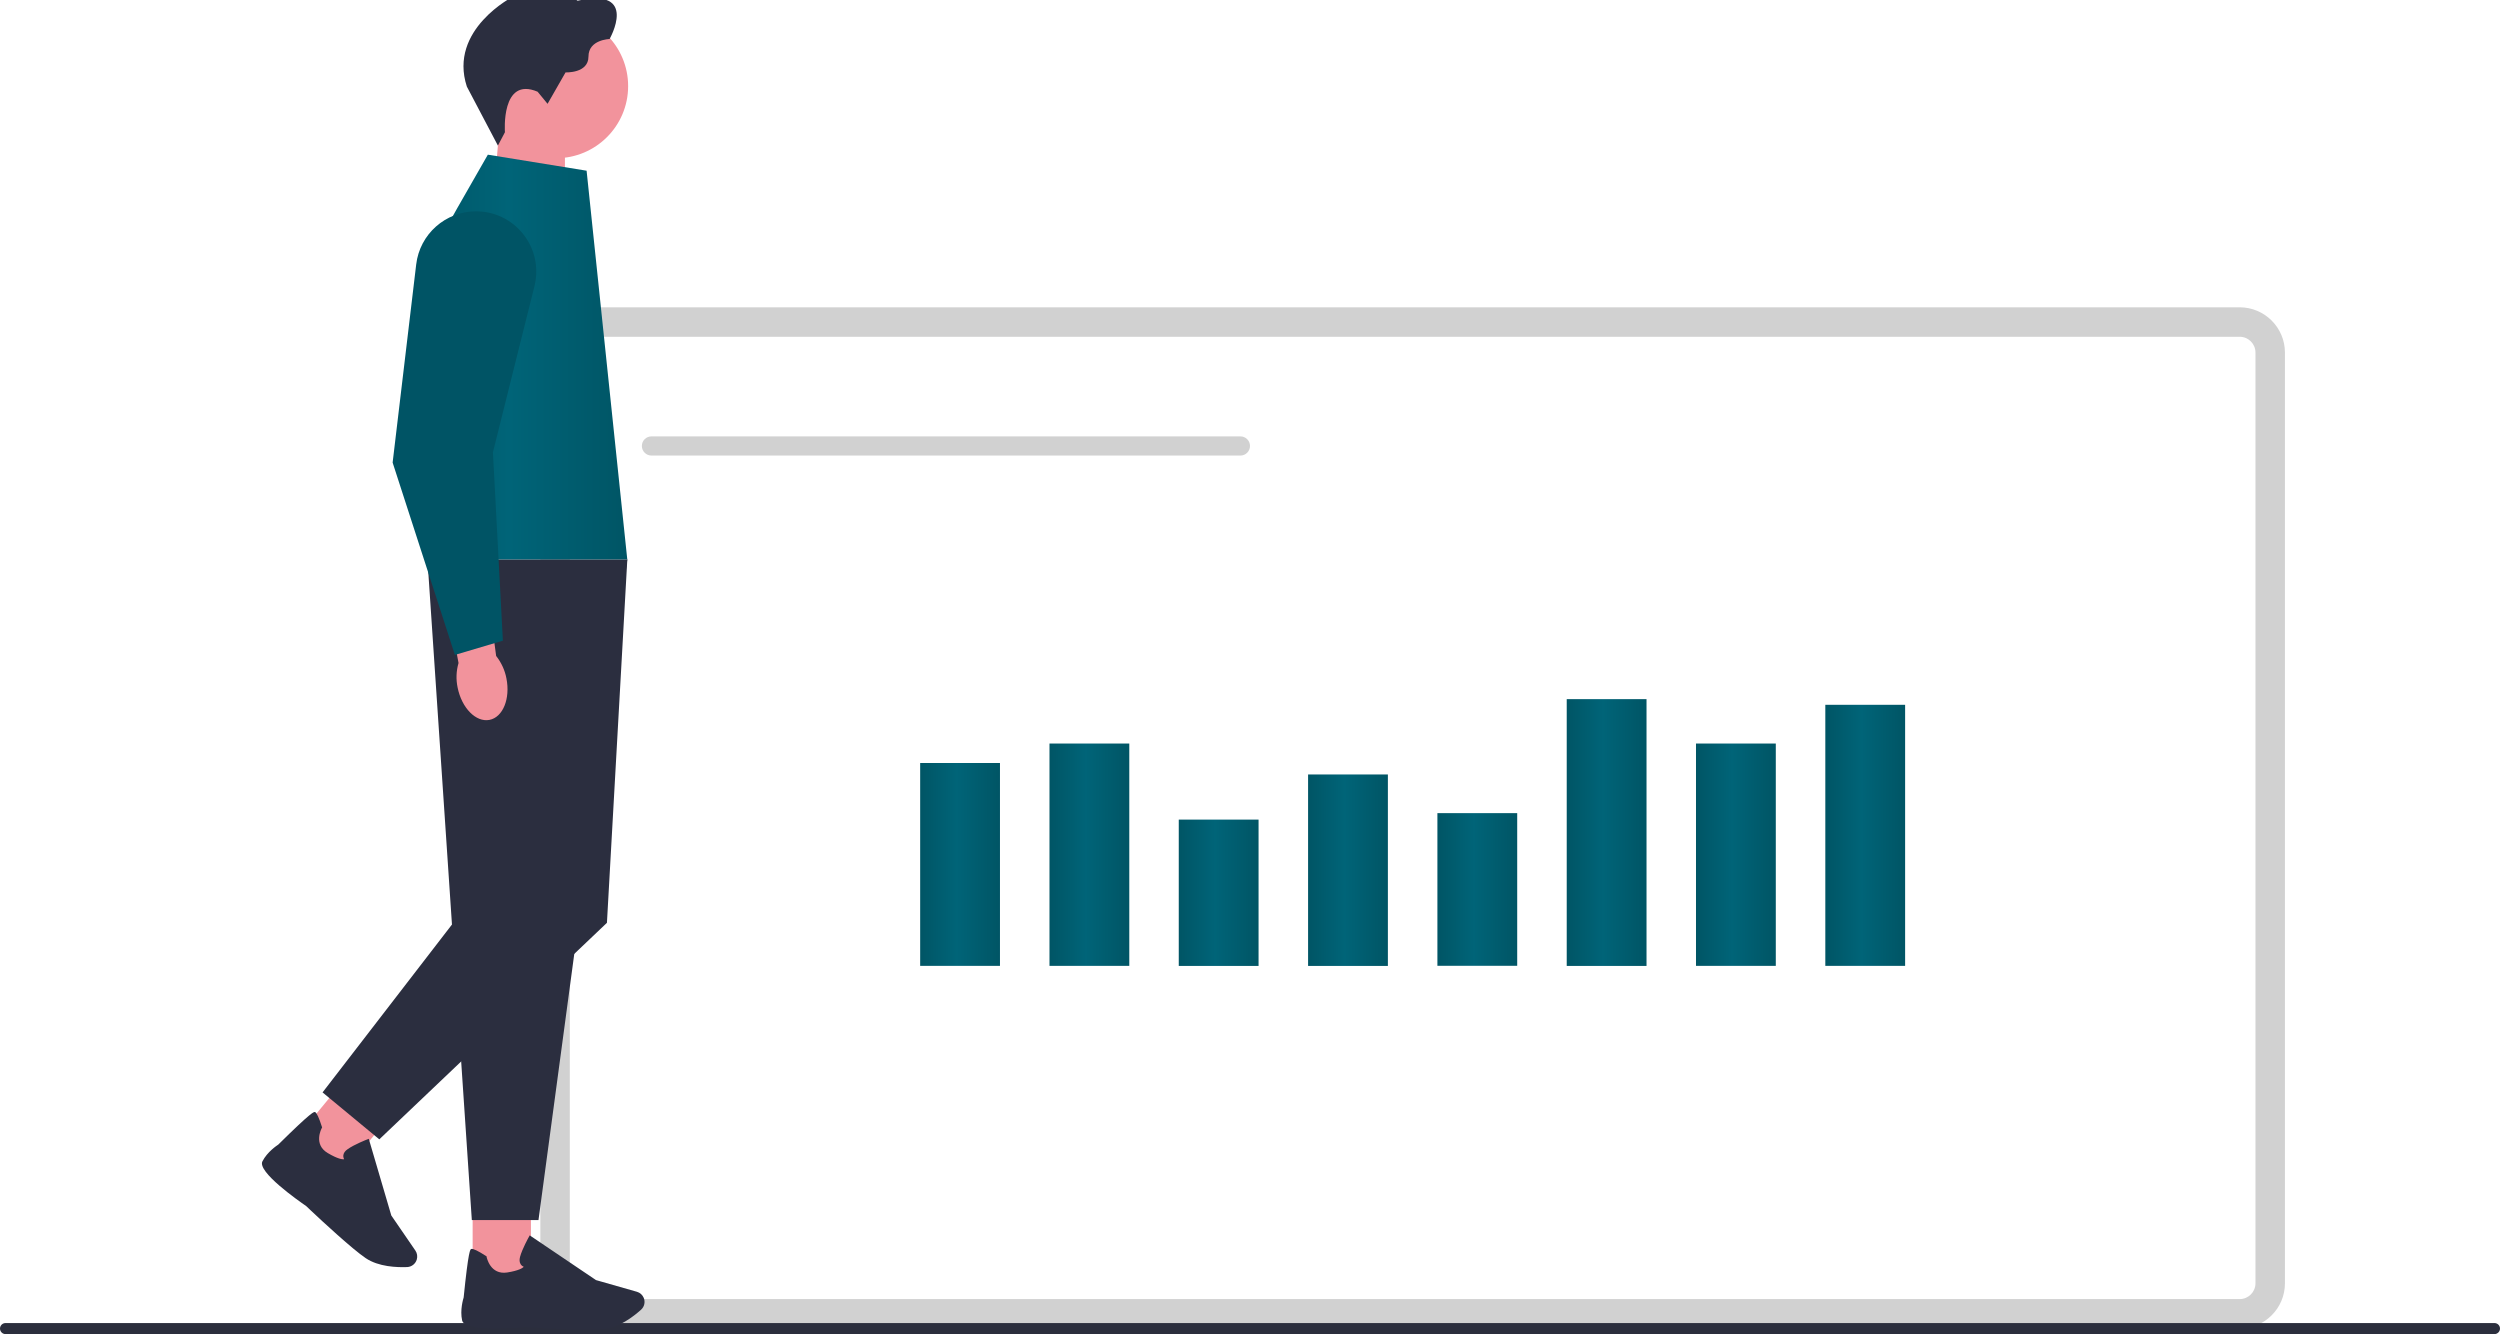 <?xml version="1.0" encoding="utf-8"?>
<!-- Generator: Adobe Illustrator 16.0.0, SVG Export Plug-In . SVG Version: 6.00 Build 0)  -->
<!DOCTYPE svg PUBLIC "-//W3C//DTD SVG 1.1//EN" "http://www.w3.org/Graphics/SVG/1.1/DTD/svg11.dtd">
<svg version="1.1" id="Ebene_1" xmlns="http://www.w3.org/2000/svg" xmlns:xlink="http://www.w3.org/1999/xlink" x="0px" y="0px"
	 width="52.254px" height="27.884px" viewBox="0 0 52.254 27.884" enable-background="new 0 0 52.254 27.884" xml:space="preserve">
<g>
	<defs>
		<rect id="SVGID_1_" y="-0.288" width="52.254" height="28.172"/>
	</defs>
	<clipPath id="SVGID_2_">
		<use xlink:href="#SVGID_1_"  overflow="visible"/>
	</clipPath>
	<path clip-path="url(#SVGID_2_)" fill="#D1D1D1" d="M12.24,7.039c-0.182,0-0.33,0.148-0.33,0.33v19.454
		c0,0.182,0.148,0.33,0.33,0.33h34.573c0.182,0,0.33-0.148,0.33-0.33V7.369c0-0.182-0.148-0.33-0.33-0.33H12.24z M46.813,27.769
		H12.24c-0.522,0-0.946-0.424-0.946-0.946V7.369c0-0.521,0.424-0.946,0.946-0.946h34.573c0.522,0,0.946,0.425,0.946,0.946v19.454
		C47.759,27.345,47.335,27.769,46.813,27.769"/>
</g>
<g>
	<defs>
		<rect id="SVGID_3_" x="19.233" y="15.948" width="1.668" height="4.24"/>
	</defs>
	<clipPath id="SVGID_4_">
		<use xlink:href="#SVGID_3_"  overflow="visible"/>
	</clipPath>
	
		<linearGradient id="SVGID_5_" gradientUnits="userSpaceOnUse" x1="0.4" y1="1331.398" x2="1.4" y2="1331.398" gradientTransform="matrix(1.668 0 0 -1.668 18.564 2238.622)">
		<stop  offset="0" style="stop-color:#005565"/>
		<stop  offset="0.456" style="stop-color:#006478"/>
		<stop  offset="1" style="stop-color:#005565"/>
	</linearGradient>
	<rect x="19.233" y="15.948" clip-path="url(#SVGID_4_)" fill="url(#SVGID_5_)" width="1.668" height="4.24"/>
</g>
<g>
	<defs>
		<rect id="SVGID_6_" x="21.936" y="15.541" width="1.668" height="4.647"/>
	</defs>
	<clipPath id="SVGID_7_">
		<use xlink:href="#SVGID_6_"  overflow="visible"/>
	</clipPath>
	
		<linearGradient id="SVGID_8_" gradientUnits="userSpaceOnUse" x1="0.401" y1="1331.543" x2="1.401" y2="1331.543" gradientTransform="matrix(1.668 0 0 -1.668 21.269 2238.556)">
		<stop  offset="0" style="stop-color:#005565"/>
		<stop  offset="0.456" style="stop-color:#006478"/>
		<stop  offset="1" style="stop-color:#005565"/>
	</linearGradient>
	<rect x="21.936" y="15.541" clip-path="url(#SVGID_7_)" fill="url(#SVGID_8_)" width="1.668" height="4.647"/>
</g>
<g>
	<defs>
		<rect id="SVGID_9_" x="24.638" y="17.131" width="1.668" height="3.058"/>
	</defs>
	<clipPath id="SVGID_10_">
		<use xlink:href="#SVGID_9_"  overflow="visible"/>
	</clipPath>
	
		<linearGradient id="SVGID_11_" gradientUnits="userSpaceOnUse" x1="0.4" y1="1331.043" x2="1.4" y2="1331.043" gradientTransform="matrix(1.668 0 0 -1.668 23.97 2238.623)">
		<stop  offset="0" style="stop-color:#005565"/>
		<stop  offset="0.456" style="stop-color:#006478"/>
		<stop  offset="1" style="stop-color:#005565"/>
	</linearGradient>
	<rect x="24.638" y="17.131" clip-path="url(#SVGID_10_)" fill="url(#SVGID_11_)" width="1.668" height="3.058"/>
</g>
<g>
	<defs>
		<rect id="SVGID_12_" x="27.341" y="16.187" width="1.668" height="4.002"/>
	</defs>
	<clipPath id="SVGID_13_">
		<use xlink:href="#SVGID_12_"  overflow="visible"/>
	</clipPath>
	
		<linearGradient id="SVGID_14_" gradientUnits="userSpaceOnUse" x1="0.4" y1="1331.328" x2="1.4" y2="1331.328" gradientTransform="matrix(1.668 0 0 -1.668 26.674 2238.622)">
		<stop  offset="0" style="stop-color:#005565"/>
		<stop  offset="0.456" style="stop-color:#006478"/>
		<stop  offset="1" style="stop-color:#005565"/>
	</linearGradient>
	<rect x="27.341" y="16.187" clip-path="url(#SVGID_13_)" fill="url(#SVGID_14_)" width="1.668" height="4.002"/>
</g>
<g>
	<defs>
		<rect id="SVGID_15_" x="30.044" y="16.996" width="1.668" height="3.191"/>
	</defs>
	<clipPath id="SVGID_16_">
		<use xlink:href="#SVGID_15_"  overflow="visible"/>
	</clipPath>
	
		<linearGradient id="SVGID_17_" gradientUnits="userSpaceOnUse" x1="0.4" y1="1331.084" x2="1.4" y2="1331.084" gradientTransform="matrix(1.668 0 0 -1.668 29.376 2238.623)">
		<stop  offset="0" style="stop-color:#005565"/>
		<stop  offset="0.456" style="stop-color:#006478"/>
		<stop  offset="1" style="stop-color:#005565"/>
	</linearGradient>
	<rect x="30.044" y="16.996" clip-path="url(#SVGID_16_)" fill="url(#SVGID_17_)" width="1.668" height="3.191"/>
</g>
<g>
	<defs>
		<rect id="SVGID_18_" x="32.747" y="14.613" width="1.668" height="5.576"/>
	</defs>
	<clipPath id="SVGID_19_">
		<use xlink:href="#SVGID_18_"  overflow="visible"/>
	</clipPath>
	
		<linearGradient id="SVGID_20_" gradientUnits="userSpaceOnUse" x1="0.4" y1="1331.797" x2="1.4" y2="1331.797" gradientTransform="matrix(1.668 0 0 -1.668 32.079 2238.623)">
		<stop  offset="0" style="stop-color:#005565"/>
		<stop  offset="0.456" style="stop-color:#006478"/>
		<stop  offset="1" style="stop-color:#005565"/>
	</linearGradient>
	<rect x="32.747" y="14.613" clip-path="url(#SVGID_19_)" fill="url(#SVGID_20_)" width="1.668" height="5.576"/>
</g>
<g>
	<defs>
		<rect id="SVGID_21_" x="35.449" y="15.541" width="1.668" height="4.647"/>
	</defs>
	<clipPath id="SVGID_22_">
		<use xlink:href="#SVGID_21_"  overflow="visible"/>
	</clipPath>
	
		<linearGradient id="SVGID_23_" gradientUnits="userSpaceOnUse" x1="0.4" y1="1331.544" x2="1.4" y2="1331.544" gradientTransform="matrix(1.668 0 0 -1.668 34.781 2238.557)">
		<stop  offset="0" style="stop-color:#005565"/>
		<stop  offset="0.456" style="stop-color:#006478"/>
		<stop  offset="1" style="stop-color:#005565"/>
	</linearGradient>
	<rect x="35.449" y="15.541" clip-path="url(#SVGID_22_)" fill="url(#SVGID_23_)" width="1.668" height="4.647"/>
</g>
<g>
	<defs>
		<rect id="SVGID_24_" x="38.152" y="14.732" width="1.668" height="5.456"/>
	</defs>
	<clipPath id="SVGID_25_">
		<use xlink:href="#SVGID_24_"  overflow="visible"/>
	</clipPath>
	
		<linearGradient id="SVGID_26_" gradientUnits="userSpaceOnUse" x1="0.4" y1="1331.763" x2="1.4" y2="1331.763" gradientTransform="matrix(1.668 0 0 -1.668 37.483 2238.623)">
		<stop  offset="0" style="stop-color:#005565"/>
		<stop  offset="0.456" style="stop-color:#006478"/>
		<stop  offset="1" style="stop-color:#005565"/>
	</linearGradient>
	<rect x="38.152" y="14.732" clip-path="url(#SVGID_25_)" fill="url(#SVGID_26_)" width="1.668" height="5.456"/>
</g>
<g>
	<defs>
		<rect id="SVGID_27_" y="-0.288" width="52.254" height="28.172"/>
	</defs>
	<clipPath id="SVGID_28_">
		<use xlink:href="#SVGID_27_"  overflow="visible"/>
	</clipPath>
	<path clip-path="url(#SVGID_28_)" fill="#D1D1D1" d="M13.617,9.121h12.309c0.111,0,0.201,0.09,0.201,0.2
		c0,0.111-0.09,0.201-0.201,0.201H13.617c-0.111,0-0.201-0.09-0.201-0.201C13.416,9.21,13.506,9.121,13.617,9.121"/>
	<path clip-path="url(#SVGID_28_)" fill="#2B2E3D" d="M52.254,27.769c0,0.063-0.052,0.116-0.115,0.116H0.116
		C0.052,27.885,0,27.833,0,27.769c0-0.064,0.052-0.115,0.116-0.115h52.023C52.202,27.654,52.254,27.705,52.254,27.769"/>
</g>
<polygon fill="#F2939C" points="10.295,4.384 11.808,4.881 11.808,2.704 10.435,2.704 "/>
<g>
	<defs>
		<rect id="SVGID_29_" y="-0.288" width="52.254" height="28.172"/>
	</defs>
	<clipPath id="SVGID_30_">
		<use xlink:href="#SVGID_29_"  overflow="visible"/>
	</clipPath>
	<path clip-path="url(#SVGID_30_)" fill="#F2939C" d="M11.621,0.292c0.833,0,1.508,0.675,1.508,1.508
		c0,0.832-0.675,1.507-1.508,1.507s-1.508-0.675-1.508-1.507C10.113,0.966,10.788,0.292,11.621,0.292"/>
	<path clip-path="url(#SVGID_30_)" fill="#2B2E3F" d="M11.237,1.917l0.208,0.253l0.376-0.657c0,0,0.479,0.024,0.479-0.331
		c0-0.356,0.441-0.366,0.441-0.366s0.623-1.088-0.668-0.801c0,0-0.895-0.614-1.34-0.091c0,0-1.366,0.688-0.975,1.886l0.649,1.233
		l0.147-0.279C10.554,2.763,10.465,1.59,11.237,1.917"/>
</g>
<rect x="9.879" y="25.02" fill="#F2939C" width="1.218" height="1.729"/>
<g>
	<defs>
		<rect id="SVGID_31_" y="-0.288" width="52.254" height="28.172"/>
	</defs>
	<clipPath id="SVGID_32_">
		<use xlink:href="#SVGID_31_"  overflow="visible"/>
	</clipPath>
	<path clip-path="url(#SVGID_32_)" fill="#2B2E3F" d="M10.962,27.737c-0.209,0.02-1.251,0.102-1.303-0.138
		C9.611,27.38,9.682,27.15,9.691,27.12c0.101-0.996,0.138-1.009,0.16-1.015c0.035-0.01,0.139,0.038,0.307,0.147l0.011,0.006
		l0.002,0.013c0.003,0.016,0.078,0.381,0.431,0.326c0.241-0.039,0.32-0.092,0.345-0.118c-0.02-0.009-0.046-0.025-0.064-0.054
		c-0.026-0.041-0.03-0.093-0.013-0.156c0.045-0.165,0.181-0.41,0.187-0.42l0.015-0.028l1.385,0.935L13.312,27
		c0.065,0.019,0.116,0.064,0.143,0.127c0.036,0.086,0.014,0.186-0.056,0.248c-0.155,0.14-0.463,0.379-0.788,0.407
		c-0.086,0.009-0.2,0.012-0.327,0.012C11.748,27.793,10.967,27.738,10.962,27.737L10.962,27.737z"/>
</g>
<rect x="6.352" y="22.871" transform="matrix(-0.637 0.77 -0.77 -0.637 29.907 32.886)" fill="#F2939C" width="1.727" height="1.218"/>
<g>
	<defs>
		<rect id="SVGID_33_" y="-0.288" width="52.254" height="28.172"/>
	</defs>
	<clipPath id="SVGID_34_">
		<use xlink:href="#SVGID_33_"  overflow="visible"/>
	</clipPath>
	<path clip-path="url(#SVGID_34_)" fill="#2B2E3F" d="M6.401,25.21c-0.172-0.119-1.028-0.719-0.916-0.936
		c0.103-0.2,0.303-0.331,0.331-0.35c0.712-0.703,0.748-0.688,0.77-0.68c0.034,0.016,0.082,0.119,0.143,0.31l0.004,0.011
		l-0.006,0.011c-0.008,0.014-0.184,0.344,0.124,0.525c0.211,0.125,0.305,0.133,0.341,0.13c-0.01-0.021-0.019-0.05-0.016-0.083
		c0.006-0.048,0.036-0.092,0.09-0.128c0.141-0.1,0.401-0.201,0.412-0.205l0.03-0.012l0.471,1.603l0.503,0.733
		c0.038,0.055,0.048,0.124,0.029,0.188c-0.027,0.09-0.108,0.153-0.202,0.157c-0.208,0.008-0.598-0.004-0.867-0.188
		c-0.071-0.049-0.161-0.118-0.259-0.2C6.971,25.754,6.405,25.215,6.401,25.21L6.401,25.21z"/>
</g>
<polygon fill="#2B2E3F" points="13.111,11.692 8.934,11.692 9.862,25.502 11.255,25.502 13.112,11.692 "/>
<polygon fill="#2B2E3F" points="12.261,12.453 13.112,11.692 12.686,19.288 7.928,23.814 6.742,22.833 9.514,19.237 "/>
<g>
	<defs>
		<path id="SVGID_35_" d="M9.556,4.353C8.742,5.778,8.41,7.427,8.609,9.056l0.324,2.637h4.178l-0.85-8.124V3.568l-2.064-0.335
			L9.556,4.353z"/>
	</defs>
	<clipPath id="SVGID_36_">
		<use xlink:href="#SVGID_35_"  overflow="visible"/>
	</clipPath>
	
		<linearGradient id="SVGID_37_" gradientUnits="userSpaceOnUse" x1="0.781" y1="1021.516" x2="1.781" y2="1021.516" gradientTransform="matrix(4.559 0 0 -4.559 4.992 4664.176)">
		<stop  offset="0" style="stop-color:#005565"/>
		<stop  offset="0.456" style="stop-color:#006478"/>
		<stop  offset="1" style="stop-color:#005565"/>
	</linearGradient>
	<rect x="8.41" y="3.233" clip-path="url(#SVGID_36_)" fill="url(#SVGID_37_)" width="4.701" height="8.46"/>
</g>
<g>
	<defs>
		<rect id="SVGID_38_" y="-0.288" width="52.254" height="28.172"/>
	</defs>
	<clipPath id="SVGID_39_">
		<use xlink:href="#SVGID_38_"  overflow="visible"/>
	</clipPath>
	<path clip-path="url(#SVGID_39_)" fill="#F2939C" d="M10.585,14.179c0.085,0.426-0.074,0.814-0.355,0.868
		c-0.282,0.054-0.579-0.248-0.665-0.675c-0.036-0.171-0.03-0.346,0.019-0.514l-0.339-1.81l0.886-0.139l0.239,1.801
		C10.479,13.849,10.553,14.009,10.585,14.179L10.585,14.179z"/>
	<path clip-path="url(#SVGID_39_)" fill="#005465" d="M9.508,13.689L8.207,9.67V9.665l0.492-4.137
		c0.075-0.635,0.613-1.111,1.25-1.111c0.391,0,0.752,0.176,0.993,0.484c0.24,0.308,0.324,0.7,0.229,1.081l-0.868,3.471l0.208,3.938
		L9.508,13.689L9.508,13.689z"/>
</g>
</svg>
